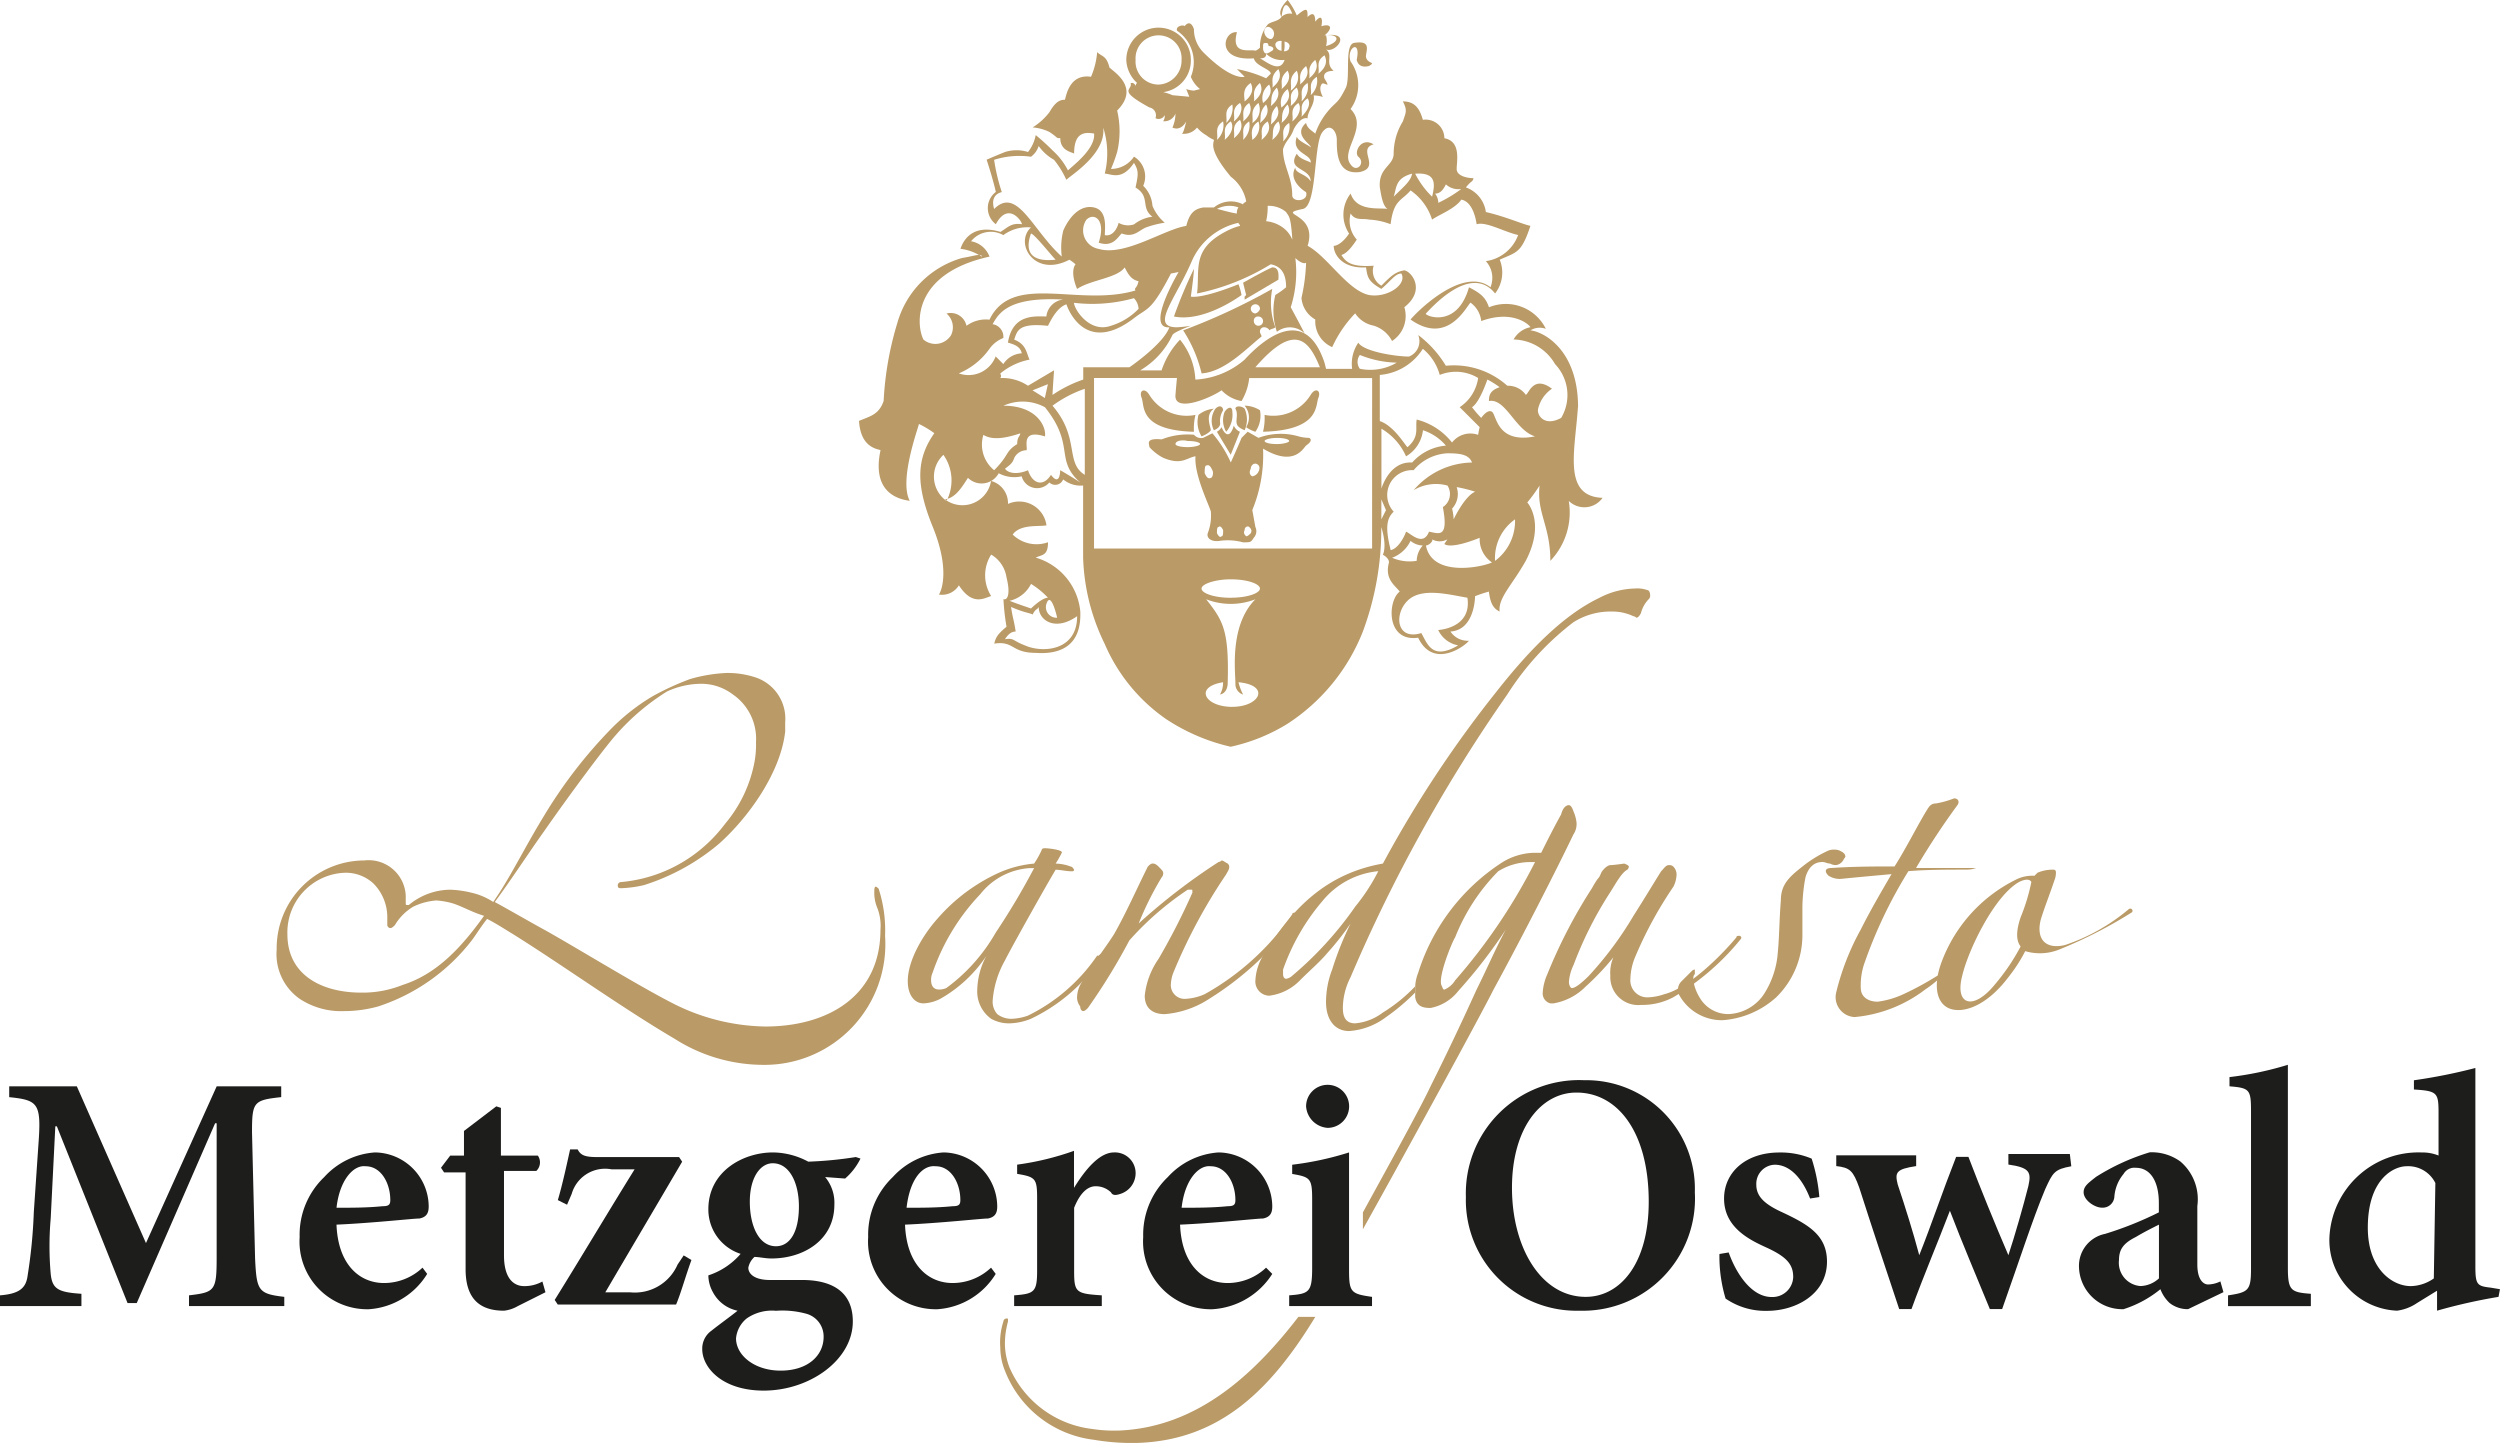 <svg id="logo-landgusto-metzgerei-signet" xmlns="http://www.w3.org/2000/svg" viewBox="0 0 152.304 87.9">
  <defs>
    <style>
      .cls-1 {
        fill: #ba9a66;
      }

      .cls-2 {
        fill: #1d1d1b;
      }
    </style>
  </defs>
  <g id="Gruppe_820" data-name="Gruppe 820" transform="translate(0 35.853)">
    <path id="Pfad_3205" data-name="Pfad 3205" class="cls-1" d="M47.674,67.671a10.084,10.084,0,0,1-5.429-1.591c-3.183-1.872-6.834-4.493-9.829-6.365-.468-.281-1.03-.655-1.591-.936-.374.468-.655.936-.936,1.311a11.855,11.855,0,0,1-5.71,4.025,7.8,7.8,0,0,1-2.059.281,4.582,4.582,0,0,1-2.715-.749,3.335,3.335,0,0,1-1.4-3,5.354,5.354,0,0,1,5.336-5.429,2.262,2.262,0,0,1,2.527,2.34v.187h0c0,.187,0,.187.094.187h.094A4,4,0,0,1,28.578,57a6.321,6.321,0,0,1,1.311.187,3.964,3.964,0,0,1,1.311.562l.374-.562c.842-1.311,1.685-3,2.715-4.681a28.933,28.933,0,0,1,4.119-5.336A12.444,12.444,0,0,1,40.935,45.2a16.425,16.425,0,0,1,2.247-1.03,9.4,9.4,0,0,1,2.247-.374,5.45,5.45,0,0,1,1.779.281A2.65,2.65,0,0,1,48.985,46.8v.562c-.281,2.527-2.247,5.242-4.025,6.834a13.265,13.265,0,0,1-4.587,2.527,7.226,7.226,0,0,1-1.4.187c-.187,0-.187-.094-.187-.187a.2.2,0,0,1,.187-.187A8.865,8.865,0,0,0,42.9,55.22a9.024,9.024,0,0,0,2.434-2.247,8.174,8.174,0,0,0,1.779-3.744,5.758,5.758,0,0,0,.094-1.217,3.276,3.276,0,0,0-1.4-2.9,3.19,3.19,0,0,0-2.059-.655,5.031,5.031,0,0,0-1.966.468,13.9,13.9,0,0,0-3.089,2.621c-.749.842-2.9,3.744-4.4,5.9-.936,1.311-1.966,2.9-3,4.306,1.03.562,2.153,1.217,3.183,1.779,2.153,1.217,5.8,3.464,7.863,4.493a12.842,12.842,0,0,0,5.429,1.311c3.838,0,7.021-1.872,7.021-5.9a2.975,2.975,0,0,0-.187-1.311,2.393,2.393,0,0,1-.187-1.03c0-.094,0-.281.094-.281h0s.187.094.187.187a8.16,8.16,0,0,1,.374,2.808,7.356,7.356,0,0,1-7.4,7.863M28.765,57.842a4.83,4.83,0,0,0-1.03-.187,3.923,3.923,0,0,0-1.4.374,3.179,3.179,0,0,0-1.123,1.123c-.094.094-.187.187-.281.187a.2.2,0,0,1-.187-.187V58.59a2.919,2.919,0,0,0-.842-1.966,2.471,2.471,0,0,0-1.779-.655,3.638,3.638,0,0,0-3.464,3.744c0,2.527,2.153,3.557,4.493,3.557h.187a6.518,6.518,0,0,0,2.34-.468c2.059-.655,3.557-2.247,4.961-4.212C29.982,58.4,29.327,58.029,28.765,57.842Z" transform="translate(-1.15 -38.651)"/>
    <path id="Pfad_3206" data-name="Pfad 3206" class="cls-1" d="M70.893,61.846a10.664,10.664,0,0,1-4.306,3.744,3.675,3.675,0,0,1-1.311.281,2.224,2.224,0,0,1-1.123-.281,2.056,2.056,0,0,1-.842-1.779,4.556,4.556,0,0,1,.562-2.059,8.271,8.271,0,0,1-2.808,2.621,2.441,2.441,0,0,1-1.03.281c-.468,0-.842-.374-.936-1.03-.187-1.4.936-3.183,1.779-4.119A10.96,10.96,0,0,1,64.622,56.7a6.763,6.763,0,0,1,2.153-.562,5.4,5.4,0,0,0,.468-.842c0-.094.187-.094.187-.094.187,0,1.123.094,1.03.281a7.266,7.266,0,0,1-.374.655,2.769,2.769,0,0,1,.936.187c.094,0,.187.187.187.187a.092.092,0,0,1-.094.094h-.094c-.281,0-.655-.094-.936-.094C67.149,58.1,65.277,61.472,65,62.034a5.911,5.911,0,0,0-.749,2.434,1.144,1.144,0,0,0,.281.842,1.4,1.4,0,0,0,.936.281A3.326,3.326,0,0,0,66.4,65.4a10.906,10.906,0,0,0,4.212-3.651h.094c.187-.187.187-.094.187.094h0m-4.4-5.429a4.175,4.175,0,0,0-3,1.591,13.1,13.1,0,0,0-2.9,4.774,1.018,1.018,0,0,0-.094.468c0,.374.187.562.468.562a1.018,1.018,0,0,0,.468-.094,10.869,10.869,0,0,0,3-3.37,43.691,43.691,0,0,0,2.34-3.932Z" transform="translate(-3.775 -39.38)"/>
    <path id="Pfad_3207" data-name="Pfad 3207" class="cls-1" d="M83.393,59.557a18.772,18.772,0,0,1-5.242,4.868,5.807,5.807,0,0,1-2.715.936c-.749,0-1.217-.374-1.217-1.123a4.8,4.8,0,0,1,.842-2.247,40.911,40.911,0,0,0,2.059-4.025v-.094c0-.094,0-.094-.094-.094H76.84a18.318,18.318,0,0,0-3.557,3.089,37.369,37.369,0,0,1-2.527,4.119c-.094.094-.187.187-.281.187s-.187-.094-.187-.281a.891.891,0,0,1-.187-.655,1.735,1.735,0,0,1,.187-.655c.562-1.03,1.4-2.059,2.059-3.089.749-1.311,1.4-2.808,2.059-4.119.094-.094.187-.187.281-.187s.187,0,.374.187.281.281.281.374a.344.344,0,0,1-.094.281,19.53,19.53,0,0,0-1.4,2.808,37.4,37.4,0,0,1,4.868-3.744A.327.327,0,0,0,78.9,56c.094,0,.187.094.374.187a.29.29,0,0,1,.094.187c0,.187-.094.281-.187.468A33.314,33.314,0,0,0,76,62.74a2.2,2.2,0,0,0-.187.749.84.84,0,0,0,.936.936,3.236,3.236,0,0,0,1.123-.281,15.794,15.794,0,0,0,5.336-4.868c0-.094.094-.094.187-.094s.094,0,.094.094-.094.187-.094.281" transform="translate(-4.479 -39.431)"/>
    <path id="Pfad_3208" data-name="Pfad 3208" class="cls-1" d="M72.306,92.627a8.565,8.565,0,0,1-1.591-.094,6.293,6.293,0,0,1-5.055-3.744,4.149,4.149,0,0,1-.281-1.4,5.072,5.072,0,0,1,.187-1.4v-.094c0-.094,0-.094-.094-.094a.2.2,0,0,0-.187.187,4.133,4.133,0,0,0-.187,1.591,3.756,3.756,0,0,0,.281,1.4,6.665,6.665,0,0,0,5.429,4.212,13.709,13.709,0,0,0,2.715.187c5.055-.187,8.144-3.37,10.765-7.676h-1.03c-2.808,3.651-6.272,6.74-10.952,6.927" transform="translate(-4.158 -41.329)"/>
    <path id="Pfad_3209" data-name="Pfad 3209" class="cls-1" d="M101.525,52.774c-.094-.281-.187-.374-.281-.374-.187,0-.374.187-.468.562-.468.842-.842,1.591-1.217,2.34h-.468a3.88,3.88,0,0,0-1.872.562A12.446,12.446,0,0,0,92.07,62.6a2.733,2.733,0,0,0-.187.842V64.1c.094.562.468.655.936.655a2.807,2.807,0,0,0,1.685-1.03,31.322,31.322,0,0,0,2.9-3.744c-.655,1.217-1.123,2.34-1.779,3.651q-1.4,3.089-2.808,5.9c-.562,1.217-2.527,4.774-4.119,7.676v1.03c2.715-4.868,7.114-12.918,7.957-14.6,1.685-3.089,3.838-7.3,4.868-9.455a1.126,1.126,0,0,0,.187-.749A2.381,2.381,0,0,0,101.525,52.774Zm-7.208,10.3a1.4,1.4,0,0,1-.655.562c-.094,0-.094-.094-.187-.281-.187-.562.655-2.621.842-2.9a11.992,11.992,0,0,1,2.621-4.025,3.689,3.689,0,0,1,1.872-.562h.374A34.8,34.8,0,0,1,94.317,63.072Z" transform="translate(-5.668 -39.201)"/>
    <path id="Pfad_3210" data-name="Pfad 3210" class="cls-1" d="M105.571,38.394a1.825,1.825,0,0,0-.749-.094,4.918,4.918,0,0,0-2.153.562c-2.153,1.03-4.212,3.089-6.272,5.71A70.188,70.188,0,0,0,89.47,55.056c-3.183.562-5.336,2.434-7.114,5.336a3.214,3.214,0,0,0-.655,1.779.864.864,0,0,0,.842.936,3.144,3.144,0,0,0,1.872-.936c.655-.655,1.217-1.123,1.685-1.685a16.9,16.9,0,0,0,1.4-1.779,19.5,19.5,0,0,0-1.123,2.808,5.545,5.545,0,0,0-.374,1.966c0,1.123.562,1.779,1.4,1.779a4.2,4.2,0,0,0,2.247-.842,12.593,12.593,0,0,0,1.779-1.5v-.374a9.783,9.783,0,0,1-1.966,1.591,3.22,3.22,0,0,1-1.685.655c-.562,0-.749-.374-.749-.936a4.18,4.18,0,0,1,.468-1.872,95.074,95.074,0,0,1,9.548-17.224,17.03,17.03,0,0,1,4.025-4.4,4.225,4.225,0,0,1,2.34-.655,2.99,2.99,0,0,1,1.311.281.327.327,0,0,1,.187.094q.14,0,.281-.281a1.913,1.913,0,0,1,.468-.842.29.29,0,0,0,.094-.187c0-.281-.094-.374-.187-.374M87.785,57.677a21.645,21.645,0,0,1-3.838,4.212.71.71,0,0,1-.374.187c-.094,0-.187-.094-.187-.281v-.281A13.164,13.164,0,0,1,85.819,57.3a4.992,4.992,0,0,1,3.37-1.779A11.943,11.943,0,0,1,87.785,57.677Z" transform="translate(-5.22 -38.3)"/>
    <path id="Pfad_3211" data-name="Pfad 3211" class="cls-1" d="M112.476,60.787a15.29,15.29,0,0,1-4.119,3.557,4.021,4.021,0,0,1-1.966.468,1.7,1.7,0,0,1-1.872-1.779,2.375,2.375,0,0,1,.187-1.123,15.536,15.536,0,0,1-1.685,1.779,3.61,3.61,0,0,1-1.966,1.03h-.187a.624.624,0,0,1-.468-.655,3.236,3.236,0,0,1,.281-1.123A31.2,31.2,0,0,1,103.4,57.7c.468-.842.374-.468.562-.936.094-.187.374-.468.562-.468s.842-.094.842-.094.281.094.281.187a.29.29,0,0,1-.094.187c-.374.187-.749.936-1.123,1.5a23.1,23.1,0,0,0-2.153,4.306,2.841,2.841,0,0,0-.281,1.03c0,.187.094.374.187.374.187,0,.562-.281,1.03-.749a21.565,21.565,0,0,0,2.715-3.651c.655-1.03,1.217-1.966,1.685-2.715.187-.187.281-.374.468-.374a.344.344,0,0,1,.281.094.688.688,0,0,1,.187.562,1.735,1.735,0,0,1-.187.655,24.38,24.38,0,0,0-2.34,4.306,3.675,3.675,0,0,0-.281,1.311,1.033,1.033,0,0,0,1.123,1.123,3.326,3.326,0,0,0,.936-.187c1.5-.374,3.464-2.34,4.4-3.464,0-.094.094-.094.187-.094a.092.092,0,0,1,.094.094c.094,0,0,0,0,.094" transform="translate(-6.415 -39.444)"/>
    <path id="Pfad_3212" data-name="Pfad 3212" class="cls-1" d="M119.31,55.862a.622.622,0,0,1-.468.374.708.708,0,0,1-.374-.094c-.187,0-.281-.094-.468-.094-.468,0-.842.281-1.03.936a10.368,10.368,0,0,0-.187,1.779v1.685a5.3,5.3,0,0,1-1.591,3.838,5.451,5.451,0,0,1-3.276,1.4,2.971,2.971,0,0,1-2.715-1.685v-.187a.715.715,0,0,1,.187-.468l.655-.655a.29.29,0,0,1,.187-.094v.281c-.094.094-.094.187-.094.374a2.777,2.777,0,0,0,.374,1.03,2.007,2.007,0,0,0,1.779,1.03,2.725,2.725,0,0,0,2.153-1.217,5.4,5.4,0,0,0,.842-2.527c.094-.936.094-2.059.187-3.183,0-.936.468-1.4,1.311-2.059a7.385,7.385,0,0,1,1.5-.936.844.844,0,0,1,.468-.094.708.708,0,0,1,.374.094c.187.094.281.187.281.374,0-.094,0,0-.094.094" transform="translate(-6.978 -39.386)"/>
    <path id="Pfad_3213" data-name="Pfad 3213" class="cls-1" d="M127.507,56.3c-1.311,0-2.527,0-3.651.094a28.254,28.254,0,0,0-2.715,5.71,4.138,4.138,0,0,0-.187,1.4c0,.562.468.842,1.03.842a5.392,5.392,0,0,0,1.591-.468,18.635,18.635,0,0,0,2.059-1.123c.187,0,.187.094.094.187a6.6,6.6,0,0,1-.842.655,8.3,8.3,0,0,1-4.306,1.685,1.215,1.215,0,0,1-1.123-1.5,15.385,15.385,0,0,1,1.5-3.838c.562-1.123,1.217-2.247,1.872-3.37-1.03.094-2.059.187-3,.281a1.258,1.258,0,0,1-.842-.187c-.281-.281-.187-.468.187-.468,1.4-.094,2.715-.094,3.838-.094.655-1.03,1.217-2.153,1.872-3.276.187-.281.281-.562.655-.562a5.756,5.756,0,0,0,1.03-.281c.187-.094.468.094.281.374a45.037,45.037,0,0,0-2.527,3.838h3.651a1.253,1.253,0,0,1-.468.094" transform="translate(-7.593 -39.174)"/>
    <path id="Pfad_3214" data-name="Pfad 3214" class="cls-1" d="M133.492,61.468a3.163,3.163,0,0,1-2.059.094,9.275,9.275,0,0,1-1.03,1.591c-1.123,1.5-2.434,2.153-3.37,1.966s-1.311-1.311-.655-3a9.171,9.171,0,0,1,4.587-4.961,2.195,2.195,0,0,1,1.03-.187l.187-.187a2.349,2.349,0,0,1,.936-.187c.094,0,.187,0,.187.187a1.253,1.253,0,0,1-.094.468c-.281.842-.655,1.779-.842,2.434-.281,1.217.374,1.779,1.5,1.5a11.934,11.934,0,0,0,3.838-2.153c.187-.187.374.094.187.187a27.665,27.665,0,0,1-4.4,2.247m-2.434-4.119c-1.5.842-3.089,4.119-3.464,5.71-.468,1.779.655,2.153,1.966.562a12.907,12.907,0,0,0,1.591-2.34c-.281-.374-.281-.936,0-1.779a11.715,11.715,0,0,0,.655-2.153C131.713,57.162,131.432,57.162,131.058,57.349Z" transform="translate(-8.054 -39.469)"/>
    <path id="Pfad_3215" data-name="Pfad 3215" class="cls-2" d="M11.514,84.086v-.655c1.591-.187,1.685-.281,1.685-2.34V72.947h-.094L8.331,83.9H7.77L3.464,73.134H3.37L3.089,78.75a19.38,19.38,0,0,0,0,3.37c.094.936.468,1.123,1.872,1.217v.749H0v-.655c1.217-.094,1.591-.468,1.685-1.217a31.251,31.251,0,0,0,.374-3.838l.281-4.119c.187-2.527,0-2.715-1.779-2.9V70.7H4.681l4.212,9.548L13.2,70.7h3.932v.655c-1.685.187-1.779.281-1.779,2.153l.187,7.676c.094,1.966.187,2.153,1.779,2.34v.562" transform="translate(0 -40.37)"/>
    <path id="Pfad_3216" data-name="Pfad 3216" class="cls-2" d="M27.27,82.4a4.516,4.516,0,0,1-3.557,2.153,4.125,4.125,0,0,1-4.212-4.4A4.856,4.856,0,0,1,21,76.5,4.593,4.593,0,0,1,24.087,75h0a3.316,3.316,0,0,1,3.276,3.276c0,.374-.094.655-.562.749-.374,0-2.9.281-5.055.374.094,2.434,1.4,3.557,2.9,3.557a3.407,3.407,0,0,0,2.34-.936M21.747,78.37c.936,0,1.872,0,2.808-.094.374,0,.468-.094.468-.374,0-1.03-.562-2.059-1.5-2.059C22.776,75.749,21.934,76.685,21.747,78.37Z" transform="translate(-1.246 -40.645)"/>
    <path id="Pfad_3217" data-name="Pfad 3217" class="cls-2" d="M33.381,84.169a2.155,2.155,0,0,1-.842.281c-1.5,0-2.34-.749-2.34-2.527v-5.9H28.887l-.187-.281L29.262,75H30.1V73.5L32.07,72l.281.094V75H34.6a.72.72,0,0,1-.094.936H32.538V81.08c0,1.591.749,1.872,1.217,1.872a2.224,2.224,0,0,0,1.123-.281l.187.655" transform="translate(-1.834 -40.453)"/>
    <path id="Pfad_3218" data-name="Pfad 3218" class="cls-2" d="M44.431,81.54c-.374,1.03-.655,2.059-.936,2.715H36.287l-.187-.281c1.685-2.715,3.183-5.242,4.868-7.957h-1.4a2.118,2.118,0,0,0-2.434,1.5l-.281.655-.562-.281c.281-.936.562-2.247.749-3.089H37.5c.187.374.468.468,1.217.468h4.961l.187.281c-1.591,2.715-3.089,5.242-4.681,7.957h1.5a2.84,2.84,0,0,0,2.9-1.685l.374-.562" transform="translate(-2.307 -40.632)"/>
    <path id="Pfad_3219" data-name="Pfad 3219" class="cls-2" d="M55.342,75.374a3.861,3.861,0,0,1-.936,1.217L53.189,76.5a2.443,2.443,0,0,1,.562,1.685c0,2.153-1.872,3.276-3.838,3.276-.374,0-.749-.094-1.03-.094a1.189,1.189,0,0,0-.374.655c0,.374.374.749,1.311.749h1.966c1.311,0,3.089.374,3.089,2.527,0,2.34-2.621,4.212-5.429,4.212-2.527,0-3.744-1.4-3.744-2.527a1.334,1.334,0,0,1,.562-1.123c.468-.374,1.123-.842,1.591-1.217a2.2,2.2,0,0,1-1.5-1.123,2.134,2.134,0,0,1-.281-1.03,4.388,4.388,0,0,0,1.966-1.311,2.839,2.839,0,0,1-1.966-2.715c0-2.34,2.153-3.464,3.932-3.464h0a4.618,4.618,0,0,1,2.153.562,23.475,23.475,0,0,0,2.9-.281M48.415,85.11a1.768,1.768,0,0,0-.655,1.217c0,1.03,1.123,1.966,2.715,1.966,1.685,0,2.621-.936,2.621-2.059a1.432,1.432,0,0,0-1.03-1.4,5.49,5.49,0,0,0-1.872-.187A2.7,2.7,0,0,0,48.415,85.11ZM48.6,78c0,1.5.562,2.715,1.591,2.715.842,0,1.4-.842,1.4-2.434,0-1.4-.562-2.621-1.591-2.621C49.257,75.655,48.6,76.5,48.6,78Z" transform="translate(-2.92 -40.645)"/>
    <path id="Pfad_3220" data-name="Pfad 3220" class="cls-2" d="M64.27,82.4a4.516,4.516,0,0,1-3.557,2.153,4.125,4.125,0,0,1-4.212-4.4A4.856,4.856,0,0,1,58,76.5,4.593,4.593,0,0,1,61.087,75h0a3.316,3.316,0,0,1,3.276,3.276c0,.374-.094.655-.562.749-.374,0-2.9.281-5.055.374.094,2.434,1.4,3.557,2.9,3.557a3.407,3.407,0,0,0,2.34-.936M58.84,78.37c.936,0,1.872,0,2.808-.094.374,0,.468-.094.468-.374,0-1.03-.562-2.059-1.5-2.059C59.776,75.749,59.027,76.685,58.84,78.37Z" transform="translate(-3.61 -40.645)"/>
    <path id="Pfad_3221" data-name="Pfad 3221" class="cls-2" d="M69.651,77.147c.749-1.217,1.591-2.153,2.434-2.153A1.261,1.261,0,0,1,73.4,76.211a1.322,1.322,0,0,1-.936,1.311c-.281.094-.468.094-.562-.094a1.341,1.341,0,0,0-.936-.374c-.468,0-.936.374-1.311,1.311V82.2c0,1.311.094,1.4,1.685,1.5v.655H66V83.7c1.217-.094,1.4-.187,1.4-1.5V77.8c0-1.217-.094-1.311-1.217-1.5v-.562a16.919,16.919,0,0,0,3.464-.842v2.247" transform="translate(-4.217 -40.639)"/>
    <path id="Pfad_3222" data-name="Pfad 3222" class="cls-2" d="M82.263,82.4a4.648,4.648,0,0,1-3.651,2.153,4.125,4.125,0,0,1-4.212-4.4A4.856,4.856,0,0,1,75.9,76.5,4.593,4.593,0,0,1,78.987,75h0a3.316,3.316,0,0,1,3.276,3.276c0,.374-.094.655-.562.749-.374,0-2.9.281-5.055.374.094,2.434,1.4,3.557,2.9,3.557a3.407,3.407,0,0,0,2.34-.936M76.74,78.37c.936,0,1.872,0,2.808-.094.374,0,.468-.094.468-.374,0-1.03-.562-2.059-1.5-2.059C77.77,75.749,76.927,76.685,76.74,78.37Z" transform="translate(-4.754 -40.645)"/>
    <path id="Pfad_3223" data-name="Pfad 3223" class="cls-2" d="M83.9,84.08v-.655c1.217-.094,1.4-.187,1.4-1.685V77.621c0-1.311-.094-1.4-1.217-1.591v-.562a18.832,18.832,0,0,0,3.464-.749v7.114c0,1.4.094,1.5,1.4,1.685v.562M84.93,71.911a1.311,1.311,0,1,1,1.311,1.311A1.409,1.409,0,0,1,84.93,71.911Z" transform="translate(-5.361 -40.364)"/>
    <path id="Pfad_3224" data-name="Pfad 3224" class="cls-2" d="M109.348,77.134a6.832,6.832,0,0,1-7.021,7.208A6.741,6.741,0,0,1,95.4,77.414a6.9,6.9,0,0,1,7.208-7.114,6.618,6.618,0,0,1,6.74,6.834m-11.14-.281c0,3.651,1.779,6.646,4.493,6.646,2.059,0,3.838-1.966,3.838-5.8,0-4.212-1.872-6.646-4.4-6.646C99.987,71.049,98.208,73.2,98.208,76.853Z" transform="translate(-6.096 -40.345)"/>
    <path id="Pfad_3225" data-name="Pfad 3225" class="cls-2" d="M117.423,77.808c-.468-1.217-1.217-2.059-2.153-2.059a1.161,1.161,0,0,0-1.123,1.217c0,.749.562,1.217,1.591,1.685,1.591.749,2.715,1.4,2.715,3,0,1.966-1.872,3-3.651,3a4.262,4.262,0,0,1-2.527-.749,8.892,8.892,0,0,1-.374-2.715l.562-.094c.468,1.311,1.4,2.715,2.621,2.715a1.261,1.261,0,0,0,1.311-1.217c0-.749-.374-1.217-1.591-1.779-1.03-.468-2.621-1.217-2.621-3,0-1.591,1.311-2.808,3.37-2.808a4.846,4.846,0,0,1,1.966.374,10.375,10.375,0,0,1,.468,2.34" transform="translate(-7.15 -40.645)"/>
    <path id="Pfad_3226" data-name="Pfad 3226" class="cls-2" d="M133.822,75.849c-1.03.187-1.123.374-1.591,1.4-.749,1.779-1.591,4.4-2.621,7.3h-.749c-.842-2.059-1.685-4.025-2.434-5.991-.749,1.966-1.591,3.932-2.34,5.991h-.749c-.842-2.527-1.685-5.055-2.434-7.4-.374-1.03-.562-1.217-1.4-1.311v-.655h4.868v.655c-1.217.187-1.311.374-1.123,1.123.468,1.4.936,2.9,1.311,4.306h0c.749-1.872,1.4-3.838,2.247-5.991h.749c.749,1.966,1.591,4.025,2.434,5.991h0c.374-1.123.936-3.089,1.217-4.212.187-.842.094-1.123-1.217-1.311V75.1h3.744" transform="translate(-7.636 -40.651)"/>
    <path id="Pfad_3227" data-name="Pfad 3227" class="cls-2" d="M141.946,84.548a1.776,1.776,0,0,1-1.123-.374,2.21,2.21,0,0,1-.562-.842,6.748,6.748,0,0,1-2.247,1.217,2.637,2.637,0,0,1-2.715-2.621,1.983,1.983,0,0,1,1.591-1.966,21.222,21.222,0,0,0,3.276-1.311v-.562c0-1.4-.562-2.153-1.4-2.153a.76.76,0,0,0-.749.374,2.451,2.451,0,0,0-.562,1.4.713.713,0,0,1-.749.655c-.468,0-1.123-.468-1.123-.936,0-.374.281-.562.749-.936a13.294,13.294,0,0,1,3.276-1.5,2.971,2.971,0,0,1,1.872.562,3.024,3.024,0,0,1,1.03,2.715v3.557c0,.936.374,1.217.655,1.217a1.763,1.763,0,0,0,.749-.187l.187.655M140.168,79.4c-.374.187-.936.468-1.4.749-.749.374-1.03.749-1.03,1.4a1.42,1.42,0,0,0,1.311,1.591,1.727,1.727,0,0,0,1.123-.468V79.4Z" transform="translate(-8.645 -40.645)"/>
    <path id="Pfad_3228" data-name="Pfad 3228" class="cls-2" d="M145,84v-.655c1.217-.187,1.4-.281,1.4-1.591V72.108c0-1.311-.094-1.4-1.311-1.5v-.562a19.886,19.886,0,0,0,3.557-.749V81.657c0,1.4.187,1.5,1.4,1.591V84" transform="translate(-9.265 -40.281)"/>
    <path id="Pfad_3229" data-name="Pfad 3229" class="cls-2" d="M161.9,83.448a33.7,33.7,0,0,0-3.744.842V83.073l-1.217.749a2.828,2.828,0,0,1-1.217.468A4.3,4.3,0,0,1,151.6,79.8a5.429,5.429,0,0,1,5.617-5.149,2.619,2.619,0,0,1,1.03.187V72.215c0-1.217-.094-1.311-1.5-1.4v-.562a33.037,33.037,0,0,0,3.744-.749V81.576c0,1.123.094,1.217.936,1.311l.562.094m-3.932-6.459a1.841,1.841,0,0,0-1.779-1.03c-.655,0-2.34.655-2.34,3.744,0,2.527,1.5,3.557,2.621,3.557a2.522,2.522,0,0,0,1.4-.468l.094-5.8Z" transform="translate(-9.687 -40.294)"/>
  </g>
  <path id="Pfad_3230" data-name="Pfad 3230" class="cls-1" d="M82.679,17.4c-.468.187-1.779.936-1.779.936l.187.749-.094.094v.187l2.059-1.217c0-.187.094-.749-.374-.749" transform="translate(-5.169 -1.112)"/>
  <path id="Pfad_3231" data-name="Pfad 3231" class="cls-1" d="M80.332,18.436a3.815,3.815,0,0,1,.187.655S78.272,20.776,76.4,20.4a28.593,28.593,0,0,1,1.217-2.9c0,.374-.187,1.685-.187,1.685s.562.187,2.9-.749" transform="translate(-4.882 -1.118)"/>
  <path id="Pfad_3232" data-name="Pfad 3232" class="cls-1" d="M81.306,20.766a.281.281,0,1,0,.281-.281.248.248,0,0,0-.281.281m-.187-.749a.3.3,0,0,0,.281.281.422.422,0,0,0,.281-.281.281.281,0,0,0-.562,0ZM82.429,18.8a4.327,4.327,0,0,0,.187,2.34c-.094.094-.281.094-.374.187,0-.094-.187-.187-.281-.187a.248.248,0,0,0-.281.281c0,.094.094.187.094.281-.936.749-2.247,2.153-3.651,2.247A8.34,8.34,0,0,0,77,21.327,38.157,38.157,0,0,0,82.429,18.8Z" transform="translate(-4.92 -1.201)"/>
  <path id="Pfad_3233" data-name="Pfad 3233" class="cls-1" d="M77.573,26.9a2.669,2.669,0,0,1-2.808-1.217c-.281-.468-.655-.281-.468.187s-.187,1.966,3.183,2.059a3.509,3.509,0,0,1,.094-1.03" transform="translate(-4.744 -1.624)"/>
  <path id="Pfad_3234" data-name="Pfad 3234" class="cls-1" d="M82.294,26.9A2.669,2.669,0,0,0,85.1,25.681c.281-.468.655-.281.468.187s.094,1.966-3.37,2.059a3.51,3.51,0,0,0,.094-1.03" transform="translate(-5.252 -1.624)"/>
  <path id="Pfad_3235" data-name="Pfad 3235" class="cls-1" d="M78.932,26.6a1.735,1.735,0,0,0-.936.374,1.644,1.644,0,0,0,.187,1.311c.468-.187.562-.374.562-.374,0-.187-.374-.936.187-1.311" transform="translate(-4.98 -1.7)"/>
  <path id="Pfad_3236" data-name="Pfad 3236" class="cls-1" d="M81,26.4a1.806,1.806,0,0,1,.936.281,1.7,1.7,0,0,1-.281,1.311,2.026,2.026,0,0,1-.562-.281A1.116,1.116,0,0,0,81,26.4" transform="translate(-5.176 -1.687)"/>
  <path id="Pfad_3237" data-name="Pfad 3237" class="cls-1" d="M79.553,26.684c0-.187-.187-.374-.468-.094a1.3,1.3,0,0,0-.094,1.311c.468-.187.374-.468.374-.468a1.259,1.259,0,0,1,.187-.749" transform="translate(-5.039 -1.69)"/>
  <path id="Pfad_3238" data-name="Pfad 3238" class="cls-1" d="M80.4,26.59c0-.187.374-.187.562,0a1.6,1.6,0,0,1,0,1.311c-.468-.187-.468-.374-.468-.374-.094-.187.094-.655-.094-.936" transform="translate(-5.137 -1.69)"/>
  <path id="Pfad_3239" data-name="Pfad 3239" class="cls-1" d="M79.694,26.783c.187-.281.468-.374.468,0A1.571,1.571,0,0,1,79.787,28a1.4,1.4,0,0,1-.094-1.217" transform="translate(-5.086 -1.696)"/>
  <path id="Pfad_3240" data-name="Pfad 3240" class="cls-1" d="M80.6,28.074a.731.731,0,0,1-.374-.374s-.281,1.123-.749.094a.7.7,0,0,1-.281.281l.842,1.4" transform="translate(-5.061 -1.77)"/>
  <path id="Pfad_3241" data-name="Pfad 3241" class="cls-1" d="M81.818,28.662c0,.094.281.187.749.187.374,0,.749-.094.749-.187s-.281-.187-.749-.187c-.374,0-.749.094-.749.187m-5.429.187c0,.094.281.187.749.187.374,0,.749-.094.749-.187s-.281-.187-.749-.187C76.763,28.568,76.389,28.662,76.389,28.849Zm1.779,1.779c.094.187.187.374.374.281.094,0,.187-.281.094-.468s-.187-.374-.374-.281C78.168,30.159,78.168,30.44,78.168,30.627Zm2.808-.281c-.094.187-.094.374.094.468a.5.5,0,0,0,.374-.281c.094-.187.094-.374-.094-.468S80.976,30.159,80.976,30.347Zm-2.059,3.932c.094.187.187.281.281.187.094,0,.094-.187.094-.374-.094-.187-.187-.281-.281-.187C78.916,33.9,78.916,34.091,78.916,34.278Zm1.685-.187c-.094.187,0,.281.094.374.094,0,.187-.094.281-.187.094-.187,0-.281-.094-.374S80.6,33.9,80.6,34.091Zm-1.966-5.9a7.319,7.319,0,0,1,1.123,1.779s.468-1.03.655-1.5l.374-.374.655.374a3.89,3.89,0,0,1,2.434-.094,2.47,2.47,0,0,0,.655.094c.187.094.094.281-.187.468-.187.187-.749,1.311-2.621.187a8.785,8.785,0,0,1-.655,3.744l.187,1.03a.59.59,0,0,1-.094.655c-.187.281-.187.281-.655.281a3.569,3.569,0,0,0-1.4-.094c-.562.094-.842-.187-.749-.468a2.975,2.975,0,0,0,.187-1.311c-.094-.374-1.03-2.247-.936-3.37-.562.094-.842.562-1.966.094a2.915,2.915,0,0,1-.842-.655c0-.187-.281-.562.749-.468a4.247,4.247,0,0,1,1.966-.281.574.574,0,0,0,.562.187Z" transform="translate(-4.777 -1.796)"/>
  <path id="Pfad_3242" data-name="Pfad 3242" class="cls-1" d="M83.494,2.5c.094,0,.094.187.094.468a1.136,1.136,0,0,1-.094.468c-.094,0-.094-.187-.094-.468,0-.187,0-.468.094-.468" transform="translate(-5.329 -0.16)"/>
  <path id="Pfad_3243" data-name="Pfad 3243" class="cls-1" d="M99.71,24.807c0-3.464-2.059-4.587-2.9-4.681a1.073,1.073,0,0,1,.936-.094,2.712,2.712,0,0,0-3.464-1.311c-.187-.562-.468-.842-1.217-1.217-.749,2.621-2.808,1.685-2.621,1.591.281-.281,2.715-3.089,4.212-1.217a2.078,2.078,0,0,0,.281-2.059c1.03-.468,1.311-.374,1.872-2.059-.468-.094-1.5-.562-2.715-.842a1.86,1.86,0,0,0-1.217-1.5c.374-.468.374-.281.468-.562-.281,0-1.03-.094-1.03-.562s.281-1.685-.749-1.872A1.14,1.14,0,0,0,90.255,7.3c-.187-.655-.468-1.123-1.217-1.123.281.562.187.655,0,1.217a3.769,3.769,0,0,0-.562,1.966c0,.749-.936.842-.842,2.059.094.562.187,1.123.468,1.311-.468-.094-1.872.187-2.247-.936a2.088,2.088,0,0,0-.094,2.434c-.374.562-.749.749-.936.749,0,.562.562,1.4,1.966,1.311.094.562.094.842.936,1.311.562-.468.842-.936,1.217-.936.374.655-.842,1.5-1.966,1.311-1.311-.281-2.527-2.34-3.744-3,.655-2.059-2.059-1.872-.281-2.247.842-.187.655-3.744,1.123-4.587.468-.749.936-.187.936.374,0,.749,0,2.153,1.4,1.966,1.311-.281-.187-1.4.842-1.685-.749-.468-1.217.468-.936.749.468.374-.094,1.03-.468.468-.655-.842,1.123-2.247,0-3.37a2.481,2.481,0,0,0,0-2.9c-.281-.842.655-1.4.374-.094.094.374.374.468.749.374.468-.281-.094-.094-.187-.562,0-.374.374-1.03-.749-.842-.562.187-.187,2.059-.468,2.715-.562,1.123-.562.749-1.217,1.591A4.315,4.315,0,0,0,83.7,8.144c-.187-.187-.468-.281-.562-.655-.842.749.374,1.311.281,1.5,0-.094-.749-.374-.842-.655-.374,1.03.936,1.03.842,1.591,0-.094-.655-.187-.842-.562-.655,1.03.842.842.842,1.685-.281-.468-.936-.468-.936-.842-.468.842.655,1.5.655,1.5.187.562-.842.655-.842.187,0-1.123-.562-1.779-.562-2.808.187-.562.468-.655.655-1.217.468-.842.842-.655.842-.655,0-.468.468-.842.374-1.4a2.04,2.04,0,0,1,.562.094s-.281-.468-.094-.749c.094-.281.655.374.187-.374-.094-.281.094-.468.562-.468-.562-.468,0-.936-.468-1.311.562.281,1.685-1.123-.094-.842.562-.468.374-.749-.187-.562.094-.468,0-.749-.374-.281,0-.655-.281-.468-.468-.281,0-.468,0-.655-.655-.094A4.175,4.175,0,0,0,82.017,0c-.374.374-.562.749-.374,1.03-.187.281-.655.281-.842.468a2.107,2.107,0,0,0-.468,1.4c-.187.187-.281.187-.281.187-.374-.094-1.5.281-1.123-1.123-.842-.094-1.311,1.779,1.03,1.591.094.468,1.03.655,1.03.936l-.281.281a7.991,7.991,0,0,0-1.779-.562l.468.468s-.749.281-2.527-1.5a2.005,2.005,0,0,1-.562-1.4s-.187-.655-.562-.187c-.094-.094-.562,0-.468.281a2.312,2.312,0,0,1,.842,2.808,1.825,1.825,0,0,0,.562.749l-.374.094a1.9,1.9,0,0,1-.468-.094l.187.468L75,5.8a3.018,3.018,0,0,0-.562-.187A1.939,1.939,0,0,0,76.12,3.651a1.966,1.966,0,1,0-3.932,0,1.991,1.991,0,0,0,.655,1.4.327.327,0,0,0-.094.187c-.094-.281-.374-.187-.281-.094,0,.374-.749.374,1.123,1.4a.491.491,0,0,1,.374.655.41.41,0,0,0,.562-.187.547.547,0,0,1-.094.374.72.72,0,0,0,.749-.468A2.086,2.086,0,0,1,75,7.77s.468.281.842-.374c-.094.374-.187.749-.281.749a1.031,1.031,0,0,0,.936-.374,2.059,2.059,0,0,0,.562.468,2.046,2.046,0,0,0,.468.281c0,.187-.374.562,1.03,2.247a2.459,2.459,0,0,1,.936,1.5c-.094.094-.187.094-.187.187a1.62,1.62,0,0,0-1.779.187h-.655c-.562.094-.842.374-1.03,1.123-1.311.187-3.744,1.872-5.336,1.4a1.148,1.148,0,0,1-.749-1.779c.468-.468,1.217,0,.749,1.4.842.281,1.123-.281,1.4-.562.749.281,1.03-.187,1.5-.374a5.89,5.89,0,0,1,1.123-.281,2.728,2.728,0,0,1-.749-1.03,1.856,1.856,0,0,0-.562-1.217,1.417,1.417,0,0,0-.562-1.779,1.672,1.672,0,0,1-1.4.749,9.323,9.323,0,0,0,.374-1.03,5.483,5.483,0,0,0,0-2.527c1.4-1.4-.187-2.34-.468-2.621-.187-.749-.468-.655-.749-.936a4.711,4.711,0,0,1-.374,1.5c-1.311-.187-1.5,1.123-1.591,1.4-.281,0-.562.094-.936.749a3.81,3.81,0,0,1-1.03.936,2.841,2.841,0,0,1,1.03.281c.562.374.374.374.655.374,0,.749.655.842.842.936,0-1.311.655-1.311,1.217-1.217.094.936-1.311,1.966-1.591,2.247a4.2,4.2,0,0,0-.936-1.217,12.41,12.41,0,0,0-1.03-.936,2.343,2.343,0,0,1-.468,1.03,2.343,2.343,0,0,0-1.4,0c-.468.187-1.123.468-1.123.468s.374,1.123.562,1.966a1.233,1.233,0,0,0,0,1.966c.749-1.4,1.591-.187,1.591,0-.655-.094-.842.187-1.311.468-1.872-.562-2.34.749-2.434,1.03a2.94,2.94,0,0,1,1.123.374c.187,0,.187.094.187.094h0c-.094,0-.094-.094-.187-.094-.187,0-.468.094-1.03.187a5.725,5.725,0,0,0-3.932,3.932,19.643,19.643,0,0,0-.842,4.774c-.281.842-.842.936-1.5,1.217.094,1.5.936,1.685,1.311,1.779-.562,2.621,1.123,3,1.779,3.089-.655-1.217.468-4.306.562-4.681a6.007,6.007,0,0,1,.936.562c-1.123,1.591-1.123,3.183-.094,5.71s.562,3.838.374,4.119a1.2,1.2,0,0,0,1.217-.562c.842,1.311,1.591.749,1.966.655a2.355,2.355,0,0,1,0-2.527,1.94,1.94,0,0,1,.936,1.4c.281,1.123,0,1.4-.187,1.311a13.153,13.153,0,0,0,.187,1.685c-.562.468-.655.655-.749,1.03,1.217-.187,1.03.562,2.527.562,1.311.094,2.808-.281,2.715-2.527a3.792,3.792,0,0,0-2.715-3.276c.374-.187.749-.094.749-.936a2.087,2.087,0,0,1-2.153-.468c.468-.655,1.591-.468,2.059-.562A1.676,1.676,0,0,0,64.98,30.7a1.4,1.4,0,0,0-1.03-1.4,1.768,1.768,0,0,1-2.808,1.123c.655-.094,1.03-.749,1.4-1.311a1.182,1.182,0,0,0,1.872-.281,2.009,2.009,0,0,0,1.4.187.972.972,0,0,0,1.685.374.518.518,0,0,0,.842-.187,1.685,1.685,0,0,0,1.217.374v4.4a12.753,12.753,0,0,0,1.311,5.242,10.7,10.7,0,0,0,3.744,4.587,12,12,0,0,0,3.932,1.685,11.045,11.045,0,0,0,3.464-1.4A11.889,11.889,0,0,0,86.6,38.474a17.948,17.948,0,0,0,1.123-6.365c.374,1.217.094,1.685.094,1.685s.374.187.374.468c-.281,1.03.374,1.4.655,1.779-.749.562-.842,3.089,1.123,2.808.936,1.966,2.9.468,3.089.187a1.266,1.266,0,0,1-1.123-.562c1.5-.094,1.5-2.153,1.5-2.153a7.949,7.949,0,0,1,.842-.281c.094.749.281,1.03.655,1.217-.094-.842.749-1.591,1.591-3.089,1.217-2.34.094-3.557.094-3.557a10.078,10.078,0,0,0,.749-1.03c-.187,1.685.655,2.434.655,4.587a4.271,4.271,0,0,0,1.123-3.651,1.359,1.359,0,0,0,2.059-.187c-2.434-.094-1.685-2.808-1.5-5.523M74.154,2.153a1.4,1.4,0,0,1,1.4,1.5,1.461,1.461,0,0,1-1.4,1.5,1.4,1.4,0,0,1-1.4-1.5A1.4,1.4,0,0,1,74.154,2.153Zm3.557,6.365c.094-.374-.187-.749.374-1.123A1.183,1.183,0,0,1,77.711,8.519Zm.468,0c.094-.374-.187-.749.374-1.123C78.741,7.676,78.647,8.144,78.179,8.519Zm.094-1.03c.094-.374-.187-.749.374-1.123A1.241,1.241,0,0,1,78.273,7.489Zm.468.936c.094-.374-.187-.749.374-1.123C79.3,7.676,79.209,8.05,78.741,8.425Zm0-1.03c.094-.374-.187-.749.374-1.123C79.3,6.553,79.209,7.021,78.741,7.4ZM69.193,37.538c0,2.153-2.153,2.247-3.183,1.779-.749-.281-.655-.468-1.217-.374.187-.281.374-.468.655-.468-.094-.655-.187-.842-.281-1.5.842.374,1.217.374,1.311.468.187-.374.281-.281.374-.468C66.852,37.819,67.882,38.474,69.193,37.538Zm-1.217.094a.644.644,0,0,1-.655-.842C67.6,35.946,67.976,37.631,67.976,37.631Zm-1.591-2.059a4.948,4.948,0,0,1,1.03.842c-.374,0-1.03.655-1.03.655s-.842-.281-1.311-.468A1.94,1.94,0,0,0,66.384,35.572ZM91.659,11.233a1.131,1.131,0,0,0,.936.281,7.922,7.922,0,0,1-1.4.842A.924.924,0,0,0,91,11.795C91.285,11.795,91.472,11.608,91.659,11.233Zm-.842.749a5.187,5.187,0,0,1-1.03-1.4C91.1,10.484,91,11.233,90.817,11.982Zm-1.217-1.4c-.094.468-.468.749-1.123,1.4C88.664,11.42,88.57,10.859,89.6,10.578ZM81.736,8.612c.094-.374-.187-.749.374-1.123A1.183,1.183,0,0,1,81.736,8.612Zm.281-2.247c.187.374.094.749-.374,1.123C81.736,7.208,81.549,6.834,82.017,6.365Zm0-.936c.187.374.094.749-.374,1.123A1.034,1.034,0,0,1,82.017,5.429Zm0-1.123c.187.374.094.749-.374,1.123C81.736,5.149,81.456,4.774,82.017,4.306Zm2.34-1.5a1.273,1.273,0,0,0,0-.655C85.106,2.059,85.294,2.527,84.358,2.808Zm-.094.562c.187.374.094.749-.374,1.123C83.983,4.119,83.7,3.744,84.264,3.37ZM83.421,5.8c.094-.374-.187-.749.374-1.123A1.183,1.183,0,0,1,83.421,5.8ZM83.7,3.651c.187.374.094.749-.374,1.123C83.421,4.493,83.141,4.119,83.7,3.651ZM82.86,7.114c.094-.374-.187-.749.374-1.123C83.421,6.272,83.328,6.646,82.86,7.114Zm0-.936c.094-.374-.187-.749.374-1.123A1.183,1.183,0,0,1,82.86,6.178Zm.281-2.153c.187.374.094.749-.374,1.123C82.86,4.868,82.579,4.493,83.141,4.025ZM82.3,7.4c.094-.374-.187-.749.374-1.123C82.86,6.553,82.766,7.021,82.3,7.4ZM82.2,6.459c.094-.374-.187-.749.374-1.123C82.766,5.71,82.673,6.085,82.2,6.459Zm.374-2.153A.972.972,0,0,1,82.2,5.523C82.3,5.149,82.017,4.774,82.579,4.306ZM82.3.842a.733.733,0,0,0-.655.187C81.83-.468,82.3.842,82.3.842Zm-1.03,1.872c0-.187.281-.281.468-.187.281,0,.468.187.374.374,0,.187-.281.281-.468.187A.4.4,0,0,1,81.268,2.715Zm-.187-.936a.423.423,0,0,1,0,.562c-.094.094-.374,0-.468-.281C80.519,1.872,80.707,1.4,81.081,1.779Zm-.374.842c.187,0,.094.187.187.187s.374.094.187.281c-.187.094-.468.374-.562-.094C80.519,2.621,80.519,2.621,80.707,2.621Zm-.374.936c.281,0,.374-.094.374-.281a1.367,1.367,0,0,0,1.123.374C81.549,4.493,80.707,3.744,80.332,3.557ZM81.456,7.4c.187.374.094.749-.374,1.123C81.175,8.144,80.988,7.77,81.456,7.4Zm-.094-.936c.187.374.094.749-.374,1.123C81.081,7.3,80.894,6.927,81.362,6.459Zm0-1.123c.187.374.094.749-.374,1.123C81.081,6.178,80.894,5.8,81.362,5.336Zm.094-1.123c.187.374.094.749-.374,1.123C81.175,5.055,80.894,4.681,81.456,4.212Zm.468,8.706c.187.281.281.281.374,1.591h0V14.6a1.679,1.679,0,0,0-.468-.655,2.055,2.055,0,0,0-1.123-.468,3.878,3.878,0,0,0,.094-.936A1.634,1.634,0,0,1,81.924,12.918ZM80.8,7.4c.187.374.094.749-.374,1.123C80.519,8.144,80.239,7.77,80.8,7.4Zm-.094-1.03c.187.374.094.749-.374,1.123C80.426,7.208,80.239,6.834,80.707,6.365Zm.187-1.217c.187.374.094.749-.374,1.123A1.034,1.034,0,0,1,80.894,5.149Zm-.562-.094c.187.374.094.749-.374,1.123C80.051,5.9,79.771,5.523,80.332,5.055Zm-.094,1.217a.972.972,0,0,1-.374,1.217C79.958,7.114,79.677,6.74,80.239,6.272Zm0,1.123a.968.968,0,0,1-.374,1.123C79.864,8.238,79.677,7.77,80.239,7.4Zm-.468-2.34c.187.374.094.749-.374,1.123C79.4,5.9,79.209,5.429,79.771,5.055Zm-.094,1.217c.187.374.094.749-.374,1.123C79.4,7.114,79.115,6.646,79.677,6.272ZM79.3,8.519c.094-.374-.187-.749.374-1.123A1.183,1.183,0,0,1,79.3,8.519Zm-.281,4.119a.563.563,0,0,0-.094.374c-.562-.094-1.123-.281-1.217-.281A1.61,1.61,0,0,1,79.022,12.637Zm-14.884.094c-.187-.655.094-.936.468-1.03a11.488,11.488,0,0,1-.468-1.966,5.089,5.089,0,0,1,2.247-.187,1.3,1.3,0,0,0,.468-.655,2.836,2.836,0,0,0,.936.842,5.647,5.647,0,0,1,.749,1.217c.281-.281,2.434-1.591,2.247-3.183a5.152,5.152,0,0,1,.094,2.808c.374,0,1.03.468,1.779-.655.281.468.281.655.094,1.5.936.562.281,1.217,1.03,1.779a2.271,2.271,0,0,0-1.123.468,1.162,1.162,0,0,1-.936-.094c-.094.374-.374.842-.842.749,0-.374.187-1.5-.655-1.685s-1.5.562-1.872,1.4a4.289,4.289,0,0,0-.094,1.591C66.478,14.042,65.542,11.327,64.138,12.731Zm3.744,3.089c-.842.094-2.059,0-1.5-1.591C66.572,14.229,67.6,15.539,67.882,15.82Zm-8.05,4.868c-.468-.936-.655-4.025,4.025-5.055a1.469,1.469,0,0,0-1.123-.936,1.539,1.539,0,0,1,1.966-.374,2.454,2.454,0,0,1,1.685-.468c-1.03.936.187,3.089,2.34,1.966a2.769,2.769,0,0,1,.374.281s-.374.374.094,1.5c.842-.562,2.434-.655,2.9-1.311.281.562.468.749.842.842-.094.468-.281.374-.187.562-3.464,1.03-7.489-1.123-8.893,1.779a1.988,1.988,0,0,0-1.4.374.986.986,0,0,0-1.217-.749,1.1,1.1,0,0,1,.281,1.311A1.123,1.123,0,0,1,59.832,20.688Zm13.105-1.872a3.917,3.917,0,0,1-1.685,1.03c-1.311.468-2.247-1.03-2.247-1.4a9.451,9.451,0,0,0,3.651-.281A1.034,1.034,0,0,1,72.937,18.816Zm-11.7,11.7a1.814,1.814,0,0,1-.187-2.808A2.713,2.713,0,0,1,61.236,30.517Zm.749-7.77a4.314,4.314,0,0,0,1.872-1.5,1.869,1.869,0,0,1,.842-.655.776.776,0,0,0-.655-.842c.374-.655.936-1.685,4.306-1.5a1.157,1.157,0,0,0-1.03,1.03c-.655,0-2.059-.187-2.34,1.591.281.094.749.187.842.655a1.408,1.408,0,0,0-1.123.655l-.468-.468A1.764,1.764,0,0,1,61.985,22.747Zm2.153,5.9a2.015,2.015,0,0,1-.655-2.153c.468.281,1.123.281,2.247-.094,0,.187-.187.187-.187.655C64.793,27.521,65.074,27.709,64.138,28.645Zm4.025,0s0,1.03-.562.281c-.468.749-1.123.562-1.4-.281-.655.281-1.217.187-1.4-.094.374-.281.468-.374.562-.655a.839.839,0,0,1,.749-.468c.094-.187-.374-1.311,1.123-.842.094-.562-.468-1.872-2.527-1.872a2.854,2.854,0,0,1,2.527.094c1.872,2.34.562,3.183,2.153,4.587C68.818,29.019,68.163,28.645,68.163,28.645Zm-1.685-4.868.936-.374-.187.842Zm3.183,5.149c-1.217-.749-.281-2.247-1.966-4.212a7.292,7.292,0,0,1,1.966-1.03Zm-.094-6.553v.749a7.811,7.811,0,0,0-1.872.936c0-.187.094-1.5.094-1.5L66.2,23.5a2.81,2.81,0,0,0-1.685-.468c.094-.187,0-.187,0-.281a3.943,3.943,0,0,1,1.779-.842c-.187-.374-.187-.936-.936-1.217.187-.562.281-1.03,2.059-.842.187-.374.562-1.123,1.123-1.311.187.562,1.311,3,4.119.842.842-.655,1.03-.374,2.247-2.715l.468-.094s-2.059,3.464-.562,3.37c-.374,1.03-2.434,2.434-2.434,2.434Zm9.08,20.688c-1.685,0-2.34-1.217-.562-1.5a1.45,1.45,0,0,1-.187.749c.468-.094.468-.655.468-.655.094-3.276-.281-3.838-1.311-5.149a4.134,4.134,0,0,0,3,0c-1.591,1.591-1.217,4.4-1.217,5.149a.661.661,0,0,0,.468.655,3.17,3.17,0,0,1-.281-.749C80.988,41.75,80.332,43.061,78.647,43.061Zm-.094-6.646c-1.03,0-1.779-.281-1.779-.562s.842-.562,1.779-.562c1.03,0,1.779.281,1.779.562S79.583,36.414,78.554,36.414Zm8.612-3H70.222V23.028h5.055s0-.094-.094,1.03,2.153.187,2.808-.281a2.194,2.194,0,0,0,1.217.655,3.434,3.434,0,0,0,.468-1.4h7.489ZM80.051,22.373c2.434-2.808,3.276-1.591,3.932,0Zm6.366.094a.7.7,0,0,1,0-.842,6.332,6.332,0,0,0,2.247.468A3.162,3.162,0,0,1,86.417,22.466Zm7.3,3.557a4.054,4.054,0,0,0-.094.468,1.409,1.409,0,0,0-1.591.468,3.989,3.989,0,0,0-2.153-1.4c-.094.562.187,1.03-.562,1.685-.187-.187-.842-1.311-1.685-1.591V22.841a3.423,3.423,0,0,0,2.621-1.591,3.092,3.092,0,0,1,1.03,1.591,2.619,2.619,0,0,1,2.34.187A2.571,2.571,0,0,1,92.5,24.807Zm-1.4,3.651a8.415,8.415,0,0,1,1.123.281c-.655.281-1.311,1.685-1.311,1.685a2.993,2.993,0,0,0-.094-.655A1.3,1.3,0,0,0,92.314,29.674Zm-.655-2.527a3.1,3.1,0,0,0-2.059,1.03c-1.4-.094-1.872,1.591-1.872,1.591V26.117a3.669,3.669,0,0,1,1.5,1.685,2.112,2.112,0,0,0,1.03-1.591A3.1,3.1,0,0,1,91.659,27.147ZM87.727,31.64V30.423l.281.655Zm.749-.468a1.513,1.513,0,0,1,1.217-2.527,2.884,2.884,0,0,1,2.059-1.03c.842,0,1.311.094,1.5.562a4.771,4.771,0,0,0-3.557,1.685,2.637,2.637,0,0,1,2.059-.281.947.947,0,0,1-.281,1.311c.374,1.966-.281,1.591-.842,1.5-.374.936-1.123.094-1.4,0-.094.281-.468,1.03-.936,1.123C87.915,32.015,88.1,31.547,88.476,31.172Zm-.094,2.808a2.043,2.043,0,0,0,1.123-1.03,1.187,1.187,0,0,0,.749.281,1.432,1.432,0,0,0-.374.936A2.669,2.669,0,0,1,88.383,33.981Zm2.808,4.4a1.668,1.668,0,0,0,1.217.936c-1.591.936-1.872-.094-2.247-.749-1.5.468-1.685-1.123-.842-1.966s2.527-.374,3.651-.187C93.25,38.287,91.191,38.38,91.191,38.38Zm-.749-5.149c.187,0,.468-.281.374-.374a.963.963,0,0,0,.936,0l-.187.281s.281.374,2.153-.374a1.715,1.715,0,0,0,.749,1.5C93.906,34.542,90.817,35.2,90.442,33.232Zm4.212.936a2.885,2.885,0,0,1,1.217-2.527A3.025,3.025,0,0,1,94.655,34.168Zm-.187-9.08c-.281-.187-.655.374-.655.374a6.815,6.815,0,0,1-.562-.655c.468-.281.936-1.685.936-1.685a5.533,5.533,0,0,1,.749.468c-.562.187-.655.468-.655.842,1.03-.187,1.591,1.779,2.808,2.153C94.748,27.053,94.748,25.275,94.467,25.088Zm4.212.374c-1.03.562-1.5-.187-1.4-.562a2.039,2.039,0,0,1,.842-1.217c-1.123-.842-1.4.281-1.591.374A1.334,1.334,0,0,0,95.4,23.5a4.876,4.876,0,0,0-3.744-1.217,6.6,6.6,0,0,0-1.685-1.872,1,1,0,0,1-.562,1.311c-.749,0-2.715-.281-3.089-.842a2.285,2.285,0,0,0-.374,1.591H84.358l-.094-.374c-1.217-3.651-3.838-1.311-4.868-.187a5,5,0,0,1-3,1.217,4.164,4.164,0,0,0-.936-2.434,4.988,4.988,0,0,0-1.123,1.872H73.031A4.929,4.929,0,0,0,75,20.407c.094-.187,1.123-.562,1.123-.562a7.259,7.259,0,0,1-.842.094c-1.685,0-.094-1.685.936-4.119a4.063,4.063,0,0,1,2.808-2.247c0,.094.094.094.094.187a3.853,3.853,0,0,0-.749.281c-2.247,1.123-1.685,2.34-1.872,3.838A13.823,13.823,0,0,0,80.988,16.1c.468.094.936.374.936,1.4a4.576,4.576,0,0,1-.655.468,4.008,4.008,0,0,0,.094,2.247,1.28,1.28,0,0,1,1.685.094c-.281-.562-.843-1.591-.843-1.591a7.007,7.007,0,0,0,.281-3c.281.281.562.374.655.281a11.265,11.265,0,0,1-.281,2.153,1.657,1.657,0,0,0,.842,1.311,1.714,1.714,0,0,0,1.03,1.685,7.322,7.322,0,0,1,1.4-2.059,1.719,1.719,0,0,0,1.123.749,1.892,1.892,0,0,1,1.123.936,1.816,1.816,0,0,0,.749-2.059c1.311-1.03.468-2.153,0-2.247-.562.094-.842.374-1.4.936a1.033,1.033,0,0,1-.468-1.217c-1.311.094-1.685-.187-1.966-.655.374-.094.749-.655.936-.936a1.705,1.705,0,0,1-.374-1.591c.281.468.749.281,1.123.374a4.126,4.126,0,0,1,1.311.281c.187-1.5.655-1.4,1.217-2.059a3.4,3.4,0,0,1,1.311,1.779c.374-.281,1.4-.655,1.779-1.217.562.094.842.842.936,1.5.562-.187,1.685.468,2.527.655a2.455,2.455,0,0,1-1.966,1.591,1.512,1.512,0,0,1,.281,1.591c-1.685-1.311-4.493,1.5-4.868,1.966,2.247,1.591,3.37-.749,3.651-1.03a1.6,1.6,0,0,1,.655,1.123c1.779-.655,2.808.094,3,.374a1.507,1.507,0,0,0-1.03.749,2.986,2.986,0,0,1,2.527,1.5A2.733,2.733,0,0,1,98.68,25.462Z" transform="translate(-3.572)"/>
</svg>
